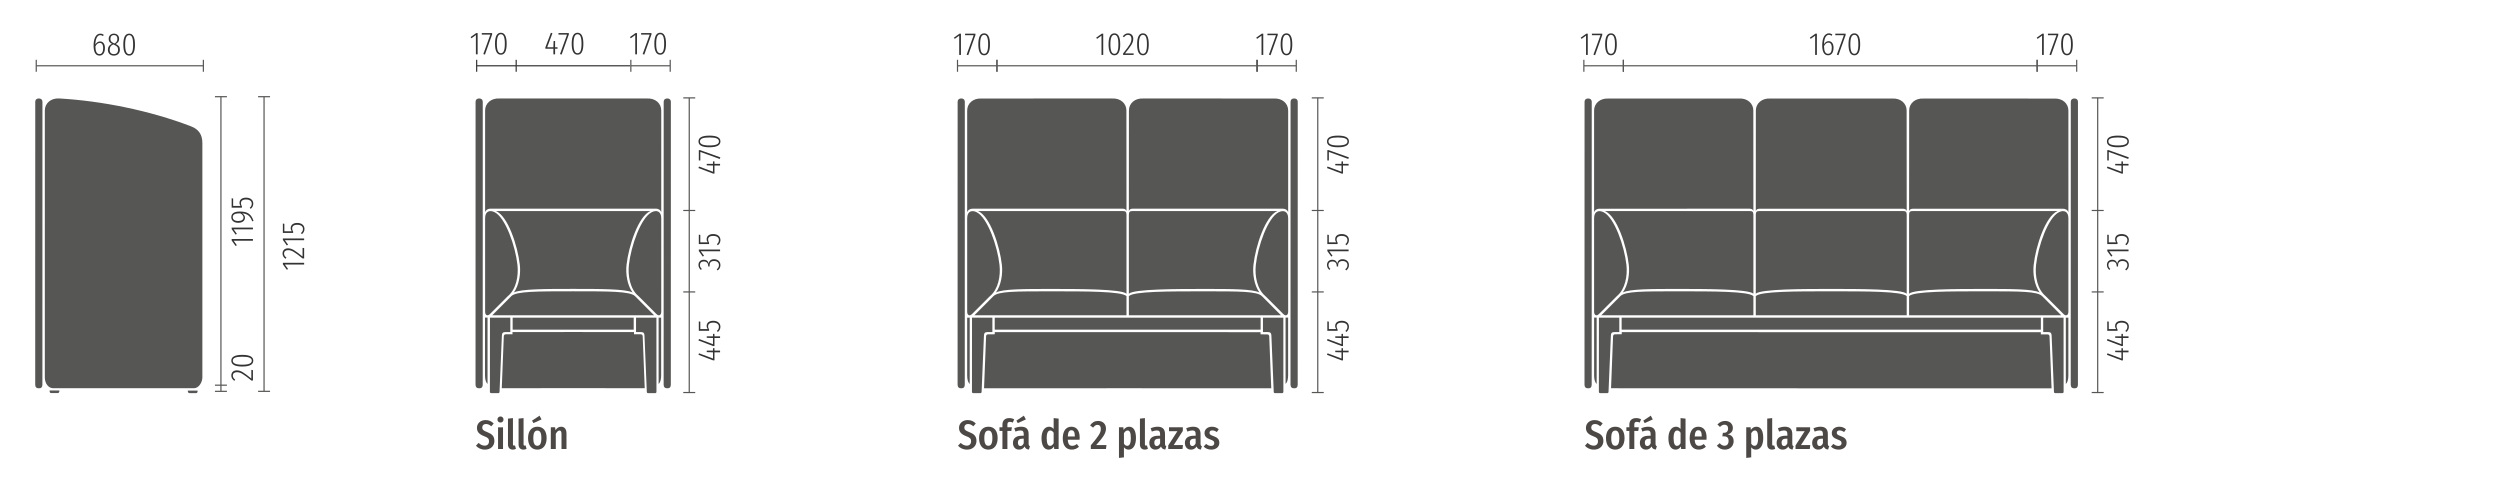 <?xml version="1.0" encoding="UTF-8"?>
<!-- Generator: Adobe Illustrator 26.2.1, SVG Export Plug-In . SVG Version: 6.00 Build 0)  -->
<svg xmlns="http://www.w3.org/2000/svg" xmlns:xlink="http://www.w3.org/1999/xlink" version="1.1" id="Ebene_1" x="0px" y="0px" viewBox="0 0 1420 275" style="enable-background:new 0 0 1420 275;" xml:space="preserve">
<style type="text/css">
	.st0{fill:#4C4846;}
	.st1{fill:#565655;}
	.st2{fill:none;stroke:#565655;stroke-width:0.679;stroke-miterlimit:3.864;}
	.st3{fill:#333333;}
	.st4{fill:none;stroke:#333333;stroke-width:0.679;stroke-miterlimit:3.864;}
</style>
<g>
	<path class="st0" d="M280.428,240.557l-1.403,1.587c-0.989-0.896-1.908-1.311-3.012-1.311c-1.265,0-2.092,0.782-2.092,2.001   c0,1.149,0.575,1.771,2.805,2.598c2.529,0.989,4.093,2.162,4.093,5.036c0,2.76-2.047,4.921-5.358,4.921   c-2.323,0-3.909-0.92-5.128-2.207l1.495-1.61c1.081,0.966,2.139,1.564,3.518,1.564c1.495,0,2.415-0.989,2.415-2.507   c0-1.334-0.529-2.047-2.667-2.828c-2.943-1.104-4.185-2.483-4.185-4.783c0-2.575,2.07-4.415,4.898-4.415   C277.783,238.603,279.209,239.292,280.428,240.557z"></path>
	<path class="st0" d="M285.995,238.304c0,0.966-0.69,1.701-1.725,1.701c-1.012,0-1.725-0.759-1.725-1.701   c0-0.989,0.713-1.748,1.725-1.748C285.305,236.556,285.995,237.314,285.995,238.304z M285.719,255.044h-2.829v-12.325h2.829   V255.044z"></path>
	<path class="st0" d="M288.526,252.469v-14.694l2.828-0.299v14.901c0,0.437,0.161,0.735,0.598,0.735   c0.207,0,0.414-0.069,0.552-0.115l0.552,1.955c-0.414,0.229-1.081,0.437-1.771,0.437   C289.583,255.389,288.526,254.285,288.526,252.469z"></path>
	<path class="st0" d="M294.552,252.469v-14.694l2.828-0.299v14.901c0,0.437,0.161,0.735,0.598,0.735   c0.207,0,0.414-0.069,0.552-0.115l0.552,1.955c-0.414,0.229-1.081,0.437-1.771,0.437   C295.609,255.389,294.552,254.285,294.552,252.469z"></path>
	<path class="st0" d="M310.488,248.858c0,3.955-1.978,6.53-5.266,6.53c-3.288,0-5.289-2.414-5.289-6.53c0-4.07,2-6.484,5.312-6.484   C308.511,242.374,310.488,244.65,310.488,248.858z M307.591,238.234l-4.599,2.093l-0.782-1.402l4.231-2.829L307.591,238.234z    M302.923,248.858c0,3.127,0.805,4.346,2.299,4.346s2.276-1.265,2.276-4.346s-0.782-4.3-2.253-4.3   C303.728,244.559,302.923,245.777,302.923,248.858z"></path>
	<path class="st0" d="M321.758,246.122v8.922h-2.828v-8.554c0-1.334-0.345-1.955-1.127-1.955s-1.495,0.713-2.115,1.908v8.601h-2.829   v-12.349h2.438l0.23,1.656c0.828-1.242,1.793-1.978,3.219-1.978C320.608,242.374,321.758,243.753,321.758,246.122z"></path>
</g>
<g>
	<path class="st0" d="M554.243,240.557l-1.403,1.587c-0.989-0.896-1.908-1.311-3.012-1.311c-1.265,0-2.092,0.782-2.092,2.001   c0,1.149,0.575,1.771,2.805,2.598c2.529,0.989,4.093,2.162,4.093,5.036c0,2.76-2.047,4.921-5.358,4.921   c-2.323,0-3.909-0.92-5.128-2.207l1.495-1.61c1.081,0.966,2.139,1.564,3.518,1.564c1.495,0,2.415-0.989,2.415-2.507   c0-1.334-0.529-2.047-2.667-2.828c-2.943-1.104-4.185-2.483-4.185-4.783c0-2.575,2.07-4.415,4.898-4.415   C551.598,238.603,553.024,239.292,554.243,240.557z"></path>
	<path class="st0" d="M566.663,248.858c0,3.955-1.978,6.53-5.266,6.53c-3.288,0-5.289-2.414-5.289-6.53c0-4.07,2-6.484,5.312-6.484   C564.685,242.374,566.663,244.65,566.663,248.858z M559.097,248.858c0,3.127,0.805,4.346,2.299,4.346s2.276-1.265,2.276-4.346   s-0.782-4.3-2.253-4.3C559.902,244.559,559.097,245.777,559.097,248.858z"></path>
	<path class="st0" d="M572.207,241.132v1.563h2.552l-0.322,2.07h-2.23v10.278h-2.829v-10.278H567.7v-2.07h1.678v-1.54   c0-2.139,1.311-3.68,3.863-3.68c1.081,0,2,0.253,2.829,0.69l-0.805,1.862c-0.598-0.299-1.172-0.414-1.678-0.414   C572.505,239.614,572.207,240.212,572.207,241.132z"></path>
	<path class="st0" d="M585.016,253.457l-0.598,1.886c-1.219-0.138-2.024-0.575-2.415-1.747c-0.782,1.311-1.955,1.793-3.173,1.793   c-2.139,0-3.472-1.563-3.472-3.794c0-2.645,1.748-4.093,5.013-4.093h1.104v-0.874c0-1.472-0.483-2.139-1.863-2.139   c-0.851,0-1.793,0.229-2.852,0.644l-0.644-1.886c1.311-0.574,2.713-0.873,3.955-0.873c2.989,0,4.185,1.586,4.185,4.116v5.519   C584.257,252.836,584.464,253.228,585.016,253.457z M578.095,240.327l-0.782-1.402l4.231-2.829l1.15,2.139L578.095,240.327z    M581.475,251.778v-2.598h-0.805c-1.541,0-2.483,0.598-2.483,2.23c0,1.287,0.529,1.932,1.403,1.932   C580.417,253.343,581.038,252.79,581.475,251.778z"></path>
	<path class="st0" d="M601.3,237.774v17.27h-2.506l-0.138-1.472c-0.644,1.035-1.61,1.816-2.967,1.816   c-2.713,0-4.116-2.46-4.116-6.508c0-3.932,1.748-6.507,4.3-6.507c1.127,0,1.978,0.528,2.599,1.265v-6.163L601.3,237.774z    M598.472,251.732V245.8c-0.529-0.805-1.127-1.287-1.886-1.287c-1.219,0-2.069,1.195-2.069,4.346c0,3.288,0.782,4.392,1.932,4.392   C597.276,253.25,597.92,252.698,598.472,251.732z"></path>
	<path class="st0" d="M613.19,249.778h-6.691c0.161,2.69,1.104,3.449,2.506,3.449c0.966,0,1.748-0.322,2.667-1.035l1.173,1.563   c-0.989,0.92-2.299,1.633-4.024,1.633c-3.334,0-5.174-2.392-5.174-6.415c0-3.955,1.725-6.6,4.875-6.6   c2.967,0,4.737,2.139,4.737,6.186C613.26,248.974,613.214,249.434,613.19,249.778z M610.5,247.755c0-2.254-0.575-3.381-1.954-3.381   c-1.173,0-1.909,0.851-2.047,3.541h4.001V247.755z"></path>
	<path class="st0" d="M628.187,243.362c0,2.668-1.265,4.576-5.542,9.428h5.84l-0.299,2.254h-8.6v-2.093   c4.622-5.519,5.68-7.105,5.68-9.404c0-1.472-0.736-2.23-1.885-2.23c-0.989,0-1.656,0.506-2.507,1.586l-1.702-1.287   c1.127-1.656,2.622-2.53,4.484-2.53C626.554,239.085,628.187,240.971,628.187,243.362z"></path>
	<path class="st0" d="M645.229,248.835c0,3.979-1.563,6.554-4.185,6.554c-1.104,0-1.978-0.46-2.644-1.334v5.727l-2.829,0.321   v-17.407h2.483l0.138,1.495c0.851-1.242,1.908-1.816,3.15-1.816C643.941,242.374,645.229,244.719,645.229,248.835z    M642.308,248.858c0-3.312-0.667-4.346-1.862-4.346c-0.851,0-1.541,0.689-2.046,1.563v5.933c0.482,0.759,1.081,1.219,1.862,1.219   C641.503,253.228,642.308,252.077,642.308,248.858z"></path>
	<path class="st0" d="M647.485,252.469v-14.694l2.828-0.299v14.901c0,0.437,0.161,0.735,0.598,0.735   c0.207,0,0.414-0.069,0.552-0.115l0.552,1.955c-0.414,0.229-1.081,0.437-1.771,0.437   C648.543,255.389,647.485,254.285,647.485,252.469z"></path>
	<path class="st0" d="M662.479,253.457l-0.598,1.886c-1.219-0.138-2.024-0.575-2.415-1.747c-0.782,1.311-1.955,1.793-3.173,1.793   c-2.139,0-3.472-1.563-3.472-3.794c0-2.645,1.748-4.093,5.013-4.093h1.104v-0.874c0-1.472-0.483-2.139-1.863-2.139   c-0.851,0-1.793,0.229-2.852,0.644l-0.644-1.886c1.311-0.574,2.713-0.873,3.955-0.873c2.989,0,4.185,1.586,4.185,4.116v5.519   C661.72,252.836,661.927,253.228,662.479,253.457z M658.938,251.778v-2.598h-0.805c-1.541,0-2.483,0.598-2.483,2.23   c0,1.287,0.529,1.932,1.403,1.932C657.88,253.343,658.501,252.79,658.938,251.778z"></path>
	<path class="st0" d="M671.84,244.766l-5.174,8.048h5.266l-0.276,2.23h-8.094v-2.047l5.197-8.071h-4.76v-2.23h7.841V244.766z"></path>
	<path class="st0" d="M682.672,253.457l-0.598,1.886c-1.219-0.138-2.024-0.575-2.415-1.747c-0.782,1.311-1.955,1.793-3.173,1.793   c-2.139,0-3.472-1.563-3.472-3.794c0-2.645,1.748-4.093,5.013-4.093h1.104v-0.874c0-1.472-0.483-2.139-1.863-2.139   c-0.851,0-1.793,0.229-2.852,0.644l-0.644-1.886c1.311-0.574,2.713-0.873,3.955-0.873c2.989,0,4.185,1.586,4.185,4.116v5.519   C681.914,252.836,682.121,253.228,682.672,253.457z M679.131,251.778v-2.598h-0.805c-1.541,0-2.483,0.598-2.483,2.23   c0,1.287,0.529,1.932,1.403,1.932C678.073,253.343,678.694,252.79,679.131,251.778z"></path>
	<path class="st0" d="M692.241,243.822l-1.081,1.587c-0.874-0.598-1.702-0.943-2.622-0.943c-0.966,0-1.541,0.483-1.541,1.357   c0,0.805,0.391,1.219,2.253,1.886c2.138,0.759,3.334,1.725,3.334,3.816c0,2.461-2.046,3.863-4.599,3.863   c-1.817,0-3.312-0.713-4.3-1.725l1.38-1.54c0.851,0.712,1.793,1.172,2.828,1.172c1.104,0,1.817-0.574,1.817-1.563   c0-1.104-0.506-1.472-2.392-2.161c-2.23-0.782-3.15-1.909-3.15-3.61c0-2.023,1.656-3.587,4.231-3.587   C689.941,242.374,691.229,242.902,692.241,243.822z"></path>
</g>
<g>
	<path class="st0" d="M910.329,240.557l-1.403,1.587c-0.988-0.896-1.908-1.311-3.012-1.311c-1.266,0-2.093,0.782-2.093,2.001   c0,1.149,0.574,1.771,2.806,2.598c2.529,0.989,4.093,2.162,4.093,5.036c0,2.76-2.047,4.921-5.358,4.921   c-2.322,0-3.909-0.92-5.128-2.207l1.495-1.61c1.081,0.966,2.139,1.564,3.519,1.564c1.494,0,2.414-0.989,2.414-2.507   c0-1.334-0.528-2.047-2.667-2.828c-2.943-1.104-4.186-2.483-4.186-4.783c0-2.575,2.069-4.415,4.898-4.415   C907.685,238.603,909.11,239.292,910.329,240.557z"></path>
	<path class="st0" d="M922.748,248.858c0,3.955-1.978,6.53-5.266,6.53c-3.289,0-5.289-2.414-5.289-6.53c0-4.07,2-6.484,5.312-6.484   C920.771,242.374,922.748,244.65,922.748,248.858z M915.183,248.858c0,3.127,0.805,4.346,2.3,4.346   c1.494,0,2.276-1.265,2.276-4.346s-0.782-4.3-2.254-4.3C915.987,244.559,915.183,245.777,915.183,248.858z"></path>
	<path class="st0" d="M928.292,241.132v1.563h2.553l-0.321,2.07h-2.231v10.278h-2.828v-10.278h-1.679v-2.07h1.679v-1.54   c0-2.139,1.311-3.68,3.863-3.68c1.081,0,2.001,0.253,2.828,0.69l-0.805,1.862c-0.598-0.299-1.173-0.414-1.679-0.414   C928.592,239.614,928.292,240.212,928.292,241.132z"></path>
	<path class="st0" d="M941.103,253.457l-0.599,1.886c-1.219-0.138-2.023-0.575-2.414-1.747c-0.782,1.311-1.955,1.793-3.174,1.793   c-2.138,0-3.472-1.563-3.472-3.794c0-2.645,1.747-4.093,5.013-4.093h1.104v-0.874c0-1.472-0.482-2.139-1.862-2.139   c-0.851,0-1.794,0.229-2.852,0.644l-0.644-1.886c1.311-0.574,2.713-0.873,3.955-0.873c2.989,0,4.186,1.586,4.186,4.116v5.519   C940.344,252.836,940.55,253.228,941.103,253.457z M934.181,240.327l-0.782-1.402l4.231-2.829l1.149,2.139L934.181,240.327z    M937.561,251.778v-2.598h-0.805c-1.54,0-2.483,0.598-2.483,2.23c0,1.287,0.529,1.932,1.402,1.932   C936.503,253.343,937.124,252.79,937.561,251.778z"></path>
	<path class="st0" d="M957.387,237.774v17.27h-2.507l-0.138-1.472c-0.645,1.035-1.61,1.816-2.967,1.816   c-2.713,0-4.116-2.46-4.116-6.508c0-3.932,1.748-6.507,4.301-6.507c1.126,0,1.978,0.528,2.598,1.265v-6.163L957.387,237.774z    M954.558,251.732V245.8c-0.528-0.805-1.126-1.287-1.885-1.287c-1.219,0-2.07,1.195-2.07,4.346c0,3.288,0.782,4.392,1.932,4.392   C953.362,253.25,954.006,252.698,954.558,251.732z"></path>
	<path class="st0" d="M969.277,249.778h-6.691c0.16,2.69,1.104,3.449,2.506,3.449c0.966,0,1.748-0.322,2.668-1.035l1.173,1.563   c-0.989,0.92-2.3,1.633-4.024,1.633c-3.334,0-5.174-2.392-5.174-6.415c0-3.955,1.725-6.6,4.875-6.6   c2.966,0,4.736,2.139,4.736,6.186C969.346,248.974,969.3,249.434,969.277,249.778z M966.587,247.755   c0-2.254-0.575-3.381-1.955-3.381c-1.173,0-1.908,0.851-2.046,3.541h4.001V247.755z"></path>
	<path class="st0" d="M984.273,243.063c0,1.932-1.035,3.15-2.967,3.656c2.023,0.253,3.403,1.495,3.403,3.84   c0,2.599-1.84,4.829-5.036,4.829c-1.908,0-3.334-0.781-4.507-2.253l1.609-1.403c0.897,0.966,1.656,1.449,2.76,1.449   c1.334,0,2.3-0.966,2.3-2.736c0-2.047-1.104-2.599-2.576-2.599h-0.988l0.321-2.001h0.667c1.334,0,2.3-0.827,2.3-2.483   c0-1.38-0.782-2.139-2.001-2.139c-0.988,0-1.839,0.46-2.621,1.288l-1.448-1.449c1.287-1.333,2.736-1.978,4.392-1.978   C982.641,239.085,984.273,240.902,984.273,243.063z"></path>
	<path class="st0" d="M1001.522,248.835c0,3.979-1.563,6.554-4.186,6.554c-1.104,0-1.978-0.46-2.645-1.334v5.727l-2.828,0.321   v-17.407h2.483l0.138,1.495c0.852-1.242,1.909-1.816,3.15-1.816C1000.234,242.374,1001.522,244.719,1001.522,248.835z    M998.602,248.858c0-3.312-0.667-4.346-1.862-4.346c-0.851,0-1.541,0.689-2.047,1.563v5.933c0.483,0.759,1.081,1.219,1.863,1.219   C997.797,253.228,998.602,252.077,998.602,248.858z"></path>
	<path class="st0" d="M1003.777,252.469v-14.694l2.829-0.299v14.901c0,0.437,0.16,0.735,0.598,0.735   c0.207,0,0.414-0.069,0.552-0.115l0.552,1.955c-0.414,0.229-1.081,0.437-1.771,0.437   C1004.835,255.389,1003.777,254.285,1003.777,252.469z"></path>
	<path class="st0" d="M1018.772,253.457l-0.599,1.886c-1.219-0.138-2.023-0.575-2.414-1.747c-0.782,1.311-1.955,1.793-3.174,1.793   c-2.138,0-3.472-1.563-3.472-3.794c0-2.645,1.747-4.093,5.013-4.093h1.104v-0.874c0-1.472-0.482-2.139-1.862-2.139   c-0.851,0-1.794,0.229-2.852,0.644l-0.644-1.886c1.311-0.574,2.713-0.873,3.955-0.873c2.989,0,4.186,1.586,4.186,4.116v5.519   C1018.014,252.836,1018.22,253.228,1018.772,253.457z M1015.23,251.778v-2.598h-0.805c-1.54,0-2.483,0.598-2.483,2.23   c0,1.287,0.529,1.932,1.402,1.932C1014.173,253.343,1014.794,252.79,1015.23,251.778z"></path>
	<path class="st0" d="M1028.134,244.766l-5.175,8.048h5.267l-0.276,2.23h-8.094v-2.047l5.196-8.071h-4.76v-2.23h7.842V244.766z"></path>
	<path class="st0" d="M1038.966,253.457l-0.599,1.886c-1.219-0.138-2.023-0.575-2.414-1.747c-0.782,1.311-1.955,1.793-3.174,1.793   c-2.138,0-3.472-1.563-3.472-3.794c0-2.645,1.747-4.093,5.013-4.093h1.104v-0.874c0-1.472-0.482-2.139-1.862-2.139   c-0.851,0-1.794,0.229-2.852,0.644l-0.644-1.886c1.311-0.574,2.713-0.873,3.955-0.873c2.989,0,4.186,1.586,4.186,4.116v5.519   C1038.207,252.836,1038.413,253.228,1038.966,253.457z M1035.424,251.778v-2.598h-0.805c-1.54,0-2.483,0.598-2.483,2.23   c0,1.287,0.529,1.932,1.402,1.932C1034.366,253.343,1034.987,252.79,1035.424,251.778z"></path>
	<path class="st0" d="M1048.533,243.822l-1.08,1.587c-0.874-0.598-1.702-0.943-2.622-0.943c-0.966,0-1.54,0.483-1.54,1.357   c0,0.805,0.391,1.219,2.253,1.886c2.139,0.759,3.335,1.725,3.335,3.816c0,2.461-2.047,3.863-4.6,3.863   c-1.816,0-3.311-0.713-4.3-1.725l1.38-1.54c0.851,0.712,1.793,1.172,2.828,1.172c1.104,0,1.816-0.574,1.816-1.563   c0-1.104-0.506-1.472-2.392-2.161c-2.23-0.782-3.149-1.909-3.149-3.61c0-2.023,1.655-3.587,4.23-3.587   C1046.234,242.374,1047.521,242.902,1048.533,243.822z"></path>
</g>
<g>
	<path class="st1" d="M28.224,221.775l-0.034,0.806c0,0,0.305,0.699,0.684,0.699h4.083c0.381,0,0.703-0.684,0.703-0.684l0.086-0.816   L28.224,221.775z"></path>
	<path class="st1" d="M106.641,221.845l0.115,0.77c0,0,0.319,0.684,0.703,0.684h4.083c0.381,0,0.686-0.698,0.686-0.698l-0.029-0.718   L106.641,221.845z"></path>
	<path class="st1" d="M25.466,62.727c0-4.082,3.442-7.07,8.126-6.804c23.931,1.361,51.42,6.804,74.952,15.85   c4.016,1.543,6.404,4.401,6.404,9.432l-0.003,133.188c0,2.724-2.042,6.122-4.761,6.122H30.225c-2.721,0-4.761-2.719-4.761-6.122   L25.466,62.727z"></path>
	<path class="st1" d="M20.024,57.975c0-1.512,0.914-2.052,2.042-2.052c1.126,0,2.04,0.54,2.04,2.052l-0.024,160.57   c-0.045,1.384-0.626,1.999-1.958,2.013c-1.414,0.017-2.081-0.677-2.124-2.013L20.024,57.975z"></path>
</g>
<path class="st2" d="M125.491,54.922v167.357 M122.088,222.279h6.804"></path>
<line class="st2" x1="122.087" y1="54.923" x2="128.891" y2="54.923"></line>
<path class="st2" d="M146.579,54.923h6.802 M149.98,54.923V222.28 M146.579,222.28h6.802"></path>
<line class="st2" x1="122.087" y1="218.783" x2="128.891" y2="218.783"></line>
<g>
	<path class="st3" d="M172.751,149.254v0.99h-10.965l1.836,2.539l-0.702,0.468l-2.251-3.151v-0.846H172.751z"></path>
	<path class="st3" d="M163.55,141.045c2.341,0,3.926,1.171,8.301,4.664v-4.934l0.9,0.145v5.905h-0.847   c-4.825-3.854-6.211-4.735-8.318-4.735c-1.44,0-2.25,0.756-2.25,1.926c0,0.973,0.504,1.657,1.35,2.305l-0.504,0.685   c-1.152-0.864-1.71-1.818-1.71-3.024C160.472,142.144,161.768,141.045,163.55,141.045z"></path>
	<path class="st3" d="M172.751,135.43v0.99h-10.965l1.836,2.539l-0.702,0.469l-2.251-3.151v-0.846H172.751z"></path>
	<path class="st3" d="M161.516,127.131v4.213h4.178c-0.343-0.504-0.576-1.062-0.576-1.782c0-1.765,1.368-2.935,3.744-2.935   c2.432,0,4.088,1.333,4.088,3.403c0,1.261-0.54,2.197-1.459,2.971l-0.558-0.63c0.756-0.648,1.152-1.333,1.152-2.341   c0-1.458-1.188-2.358-3.241-2.358c-2.089,0-2.898,0.882-2.898,2.143c0,0.702,0.197,1.152,0.558,1.729v0.756h-5.834v-5.329   L161.516,127.131z"></path>
</g>
<g>
	<path class="st3" d="M134.462,210.364c2.341,0,3.926,1.171,8.301,4.663v-4.934l0.9,0.145v5.906h-0.847   c-4.825-3.854-6.211-4.736-8.318-4.736c-1.44,0-2.25,0.756-2.25,1.927c0,0.972,0.504,1.657,1.35,2.305l-0.504,0.685   c-1.152-0.865-1.71-1.818-1.71-3.025C131.384,211.463,132.68,210.364,134.462,210.364z"></path>
	<path class="st3" d="M137.631,201.562c4.268,0,6.23,1.152,6.23,3.295c0,2.178-1.999,3.33-6.248,3.33   c-4.268,0-6.229-1.152-6.229-3.33C131.384,202.715,133.364,201.562,137.631,201.562z M137.613,207.144   c3.889,0,5.401-0.81,5.401-2.286c0-1.459-1.477-2.251-5.384-2.251c-3.906,0-5.401,0.774-5.401,2.251   C132.229,206.315,133.725,207.144,137.613,207.144z"></path>
</g>
<g>
	<path class="st3" d="M143.663,135.737v0.99h-10.966l1.837,2.539l-0.702,0.469l-2.251-3.151v-0.846H143.663z"></path>
	<path class="st3" d="M143.663,129.275v0.99h-10.966l1.837,2.539l-0.702,0.468l-2.251-3.151v-0.846H143.663z"></path>
	<path class="st3" d="M136.263,120.148c4.825,0,6.536,1.854,7.742,5.312l-0.773,0.252c-0.973-2.737-2.449-4.339-5.708-4.52   c1.008,0.576,1.62,1.422,1.62,2.485c0,1.62-1.423,2.881-3.799,2.881c-2.611,0-3.962-1.387-3.962-3.187   C131.383,121.174,133.13,120.148,136.263,120.148z M136.461,121.156c-2.971,0-4.249,0.648-4.249,2.179   c0,1.351,0.99,2.197,3.15,2.197c1.944,0,2.935-0.792,2.935-2.017C138.297,122.543,137.649,121.805,136.461,121.156z"></path>
	<path class="st3" d="M132.428,112.768v4.213h4.177c-0.342-0.504-0.576-1.062-0.576-1.782c0-1.765,1.369-2.935,3.745-2.935   c2.431,0,4.088,1.333,4.088,3.403c0,1.261-0.54,2.197-1.459,2.971l-0.558-0.63c0.756-0.648,1.152-1.333,1.152-2.341   c0-1.458-1.188-2.358-3.241-2.358c-2.089,0-2.899,0.882-2.899,2.143c0,0.702,0.198,1.152,0.559,1.729v0.756h-5.834v-5.329   L132.428,112.768z"></path>
</g>
<line class="st2" x1="20.588" y1="37.367" x2="115.513" y2="37.367"></line>
<line class="st2" x1="20.588" y1="40.768" x2="20.588" y2="33.966"></line>
<line class="st2" x1="115.512" y1="40.768" x2="115.512" y2="33.966"></line>
<g>
	<path class="st3" d="M59.603,27.315c0,2.791-1.296,4.268-3.097,4.268c-2.431,0-3.349-2.323-3.349-5.636   c0-4.357,1.458-6.842,3.817-6.842c0.81,0,1.422,0.27,1.962,0.72l-0.432,0.667c-0.486-0.36-0.954-0.541-1.548-0.541   c-1.692,0-2.701,2.053-2.791,5.33c0.648-1.098,1.549-1.746,2.665-1.746C58.342,23.534,59.603,24.722,59.603,27.315z M58.595,27.351   c0-2.143-0.811-2.989-1.909-2.989c-1.044,0-1.909,0.774-2.503,1.98c0.054,2.827,0.702,4.394,2.323,4.394   C57.892,30.736,58.595,29.458,58.595,27.351z"></path>
	<path class="st3" d="M68.099,28.251c0,2.07-1.404,3.331-3.439,3.331c-2.071,0-3.385-1.314-3.385-3.313   c0-1.603,0.811-2.719,2.323-3.385c-1.314-0.648-1.873-1.44-1.873-2.755c0-2.017,1.422-3.025,2.971-3.025   c1.513,0,2.971,0.937,2.971,3.007c0,1.278-0.594,2.107-1.945,2.881C67.36,25.73,68.099,26.631,68.099,28.251z M67.072,28.251   c0-1.495-0.63-2.089-2.269-2.809l-0.522-0.216c-1.368,0.63-1.98,1.548-1.98,3.043c0,1.71,0.972,2.484,2.377,2.484   C66.118,30.754,67.072,29.962,67.072,28.251z M64.569,24.488l0.504,0.216c1.116-0.702,1.603-1.44,1.603-2.575   c0-1.548-0.811-2.232-1.981-2.232c-1.134,0-1.98,0.684-1.98,2.232C62.715,23.426,63.327,23.912,64.569,24.488z"></path>
	<path class="st3" d="M76.667,25.353c0,4.267-1.152,6.23-3.295,6.23c-2.179,0-3.331-1.999-3.331-6.248   c0-4.267,1.152-6.23,3.331-6.23C75.514,19.104,76.667,21.085,76.667,25.353z M71.085,25.334c0,3.889,0.81,5.402,2.287,5.402   c1.458,0,2.25-1.477,2.25-5.384s-0.774-5.402-2.25-5.402C71.913,19.951,71.085,21.445,71.085,25.334z"></path>
</g>
<g>
	<path class="st1" d="M900.026,57.99c0-1.512,0.912-2.052,2.04-2.052s2.042,0.54,2.042,2.052l-0.026,160.57   c-0.046,1.384-0.626,1.999-1.958,2.013c-1.414,0.017-2.081-0.677-2.124-2.013L900.026,57.99z"></path>
	<path class="st1" d="M1176.206,57.99c0-1.512,0.914-2.052,2.04-2.052c1.128,0,2.042,0.54,2.042,2.052l-0.026,160.57   c-0.046,1.384-0.626,1.999-1.958,2.013c-1.414,0.017-2.081-0.677-2.124-2.013L1176.206,57.99z"></path>
	<path class="st1" d="M919.764,180.423l-11.57-0.005c0,0-0.005,25.997-0.029,42.183c0,0.374,0.305,0.698,0.689,0.698h4.08   c0.384,0,0.684-0.24,0.703-0.684c0.134-3.254,0.734-17.616,1.332-31.973c0.057-1.361,0.458-2.04,2.042-2.04h2.746L919.764,180.423z   "></path>
	<path class="st1" d="M1160.53,180.423l11.57-0.005c0,0,0.008,25.997,0.029,42.183c0,0.374-0.307,0.698-0.686,0.698h-4.083   c-0.381,0-0.686-0.24-0.703-0.684c-0.134-3.254-0.732-17.616-1.332-31.973c-0.057-1.361-0.456-2.04-2.04-2.04h-2.748   L1160.53,180.423z"></path>
</g>
<polygon class="st1" points="1040.148,180.437 1159.202,180.437 1159.202,187.243 1040.148,187.243 921.091,187.243   921.091,180.437 "></polygon>
<g>
	<path class="st1" d="M905.446,123.972c0-4.082,2.741-4.8,5.441-3.403c6.125,3.173,11.721,19.097,12.926,29.935   c0.679,6.12-0.679,13.781-5.443,17.69l-10.205,10.205c-1.358,1.359-2.719,0.679-2.719-1.361V123.972z"></path>
	<path class="st1" d="M1174.848,123.972c0-4.082-2.741-4.8-5.441-3.403c-6.122,3.173-11.721,19.097-12.926,29.935   c-0.682,6.12,0.679,13.781,5.443,17.69l10.205,10.205c1.361,1.359,2.719,0.679,2.719-1.361V123.972z"></path>
	<path class="st1" d="M953.066,165.47c-20.41,0-29.933,0-32.693,2.724l-10.848,10.884h43.541h42.859v-10.884   C993.168,165.47,973.476,165.47,953.066,165.47"></path>
	<path class="st1" d="M995.926,166.83c-2.719-2.719-27.674-2.719-42.852-2.719c-15.178,0-27.451,0-31.301,2.04   c2.981-4.171,3.963-10.594,3.401-15.648c-1.205-10.836-6.804-27.891-13.606-30.615h82.318c1.385,0,2.04,0.329,2.04,2.045V166.83z"></path>
	<path class="st1" d="M1127.227,165.47c20.41,0,29.933,0,32.693,2.724l10.845,10.884h-43.538h-42.862v-10.884   C1087.125,165.47,1106.817,165.47,1127.227,165.47"></path>
	<path class="st1" d="M1084.365,166.83c2.724-2.719,27.677-2.719,42.854-2.719c15.178,0,27.454,0,31.304,2.04   c-2.986-4.171-3.965-10.594-3.404-15.648c1.205-10.836,6.804-27.891,13.608-30.615h-82.32c-1.384,0-2.042,0.329-2.042,2.045V166.83   z"></path>
	<path class="st1" d="M1040.109,119.889h40.855c1.385,0,2.043,0.329,2.043,2.045v44.897c-2.722-2.72-27.675-2.72-42.852-2.72   c-15.178,0-40.148,0-42.869,2.72v-44.897c0-1.716,0.657-2.045,2.042-2.045H1040.109z"></path>
	<path class="st1" d="M1040.155,179.078h42.852v-10.884c-2.76-2.724-22.452-2.724-42.859-2.724c-20.41,0-40.104,0-42.862,2.724   v10.884H1040.155z"></path>
	<path class="st1" d="M953.066,55.957l-39.497,0.017c-4.685-0.267-8.124,2.721-8.124,6.801v57.812   c0.471-1.486,1.803-2.052,3.079-2.038l44.542-0.005l39.742-0.014c1.276-0.01,2.647-0.108,3.117,1.377l-0.038-57.146   c0-4.082-3.439-7.07-8.124-6.804C987.043,55.94,953.066,55.957,953.066,55.957"></path>
	<path class="st1" d="M1127.227,55.974l39.499,0.017c4.683-0.267,8.122,2.721,8.122,6.801v57.809   c-0.471-1.485-1.8-2.047-3.079-2.037h-44.542l-39.742-0.015c-1.276-0.014-2.644-0.113-3.12,1.373l0.041-57.144   c0-4.082,3.442-7.07,8.127-6.804C1093.25,55.957,1127.227,55.974,1127.227,55.974"></path>
	<path class="st1" d="M1040.153,118.562l-39.746-0.014c-1.277-0.015-2.65-0.113-3.12,1.372l0.04-57.144   c0-4.082,3.44-7.07,8.124-6.804c0.72-0.014,34.697,0,34.697,0s33.975-0.014,34.697,0c4.682-0.266,8.122,2.722,8.122,6.804   l0.04,57.144c-0.47-1.485-1.843-1.387-3.12-1.372L1040.153,118.562z"></path>
	<path class="st1" d="M1040.143,220.559l125.136,0.005c0,0-1.097-28.831-1.147-29.479c-0.051-0.651-0.348-1.148-1.198-1.148   c-0.847,0-3.744-0.016-3.744-0.016l0.003-1.232l-119.05-0.004h-0.122l-118.86-0.046l-0.024,1.222c0,0-2.868,0.026-3.718,0.026   c-0.847,0-1.147,0.499-1.195,1.147c-0.051,0.648-1.147,29.479-1.147,29.479l124.944,0.046H1040.143z"></path>
	<path class="st1" d="M906.905,218.047c0,0-1.43-0.931-1.447-4.8c-0.039-8.899,0-32.854,0-32.854h1.447V218.047z"></path>
	<path class="st1" d="M1173.386,218.092c0,0,1.43-0.931,1.447-4.8c0.039-8.902,0-32.854,0-32.854h-1.447V218.092z"></path>
	<path class="st1" d="M543.936,57.976c0-1.512,0.914-2.052,2.042-2.052c1.128,0,2.04,0.54,2.04,2.052l-0.024,160.57   c-0.045,1.384-0.626,1.999-1.958,2.013c-1.414,0.017-2.081-0.677-2.124-2.013L543.936,57.976z"></path>
	<path class="st1" d="M733.037,57.976c0-1.512,0.914-2.052,2.042-2.052c1.126,0,2.04,0.54,2.04,2.052l-0.024,160.57   c-0.045,1.384-0.626,1.999-1.96,2.013c-1.412,0.017-2.079-0.677-2.124-2.013L733.037,57.976z"></path>
	<path class="st1" d="M563.676,180.428l-11.57-0.005c0,0-0.008,25.995-0.029,42.185c0,0.37,0.307,0.691,0.686,0.691h4.08   c0.382,0,0.684-0.233,0.703-0.681c0.137-3.25,0.735-17.612,1.335-31.971c0.055-1.361,0.453-2.04,2.037-2.04h2.748L563.676,180.428z   "></path>
	<path class="st1" d="M717.36,180.428l11.57-0.005c0,0,0.005,25.995,0.027,42.185c0.002,0.37-0.305,0.691-0.687,0.691h-4.08   c-0.384,0-0.686-0.233-0.703-0.681c-0.137-3.25-0.734-17.612-1.332-31.971c-0.055-1.361-0.456-2.04-2.042-2.04h-2.746   L717.36,180.428z"></path>
</g>
<polygon class="st1" points="640.517,180.442 716.031,180.442 716.031,187.244 640.517,187.244 565.003,187.244 565.003,180.442 "></polygon>
<g>
	<path class="st1" d="M549.355,123.976c0-4.082,2.743-4.8,5.443-3.403c6.12,3.173,11.719,19.097,12.924,29.935   c0.682,6.12-0.679,13.781-5.441,17.69l-10.204,10.205c-1.364,1.359-2.722,0.679-2.722-1.365V123.976z"></path>
	<path class="st1" d="M731.678,123.976c0-4.082-2.741-4.8-5.443-3.403c-6.123,3.173-11.722,19.097-12.927,29.935   c-0.679,6.12,0.684,13.781,5.446,17.69l10.205,10.205c1.358,1.359,2.719,0.679,2.719-1.365V123.976z"></path>
	<path class="st1" d="M596.976,165.475c-20.41,0-29.933,0-32.69,2.724l-10.848,10.884h43.538h42.862v-10.884   C637.078,165.475,617.386,165.475,596.976,165.475"></path>
	<path class="st1" d="M639.838,166.834c-2.724-2.719-27.674-2.719-42.852-2.719c-15.18,0-27.456,0-31.303,2.04   c2.985-4.171,3.962-10.594,3.403-15.648c-1.205-10.836-6.804-27.891-13.608-30.615h82.318c1.387,0,2.042,0.329,2.042,2.04V166.834z   "></path>
	<path class="st1" d="M684.057,165.475c20.41,0,29.935,0,32.69,2.724l10.851,10.884h-43.541h-42.859v-10.884   C643.955,165.475,663.647,165.475,684.057,165.475"></path>
	<path class="st1" d="M641.198,166.834c2.719-2.719,27.674-2.719,42.852-2.719c15.175,0,27.454,0,31.301,2.04   c-2.983-4.171-3.963-10.594-3.401-15.648c1.205-10.836,6.804-27.891,13.606-30.615h-82.318c-1.385,0-2.04,0.329-2.04,2.04V166.834z   "></path>
	<path class="st1" d="M596.976,55.944l-39.497,0.017c-4.682-0.267-8.124,2.721-8.124,6.801v57.812   c0.471-1.486,1.803-2.05,3.079-2.04h44.542l39.742-0.02c1.279-0.009,2.647-0.108,3.12,1.378l-0.041-57.144   c0-4.082-3.442-7.07-8.124-6.804C630.953,55.927,596.976,55.944,596.976,55.944"></path>
	<path class="st1" d="M684.057,55.944l39.497,0.017c4.682-0.267,8.124,2.721,8.124,6.801v57.812c-0.468-1.486-1.8-2.05-3.077-2.04   h-44.544l-39.742-0.02c-1.276-0.009-2.647-0.108-3.117,1.378l0.038-57.144c0-4.082,3.442-7.07,8.124-6.804   C650.08,55.927,684.057,55.944,684.057,55.944"></path>
	<path class="st1" d="M640.574,220.512l81.497,0.041c0,0-1.097-28.831-1.147-29.479c-0.051-0.648-0.351-1.148-1.198-1.148   s-3.744-0.014-3.744-0.014l0.002-1.234l-75.41-0.04h-0.122l-75.42,0.012l-0.024,1.224c0,0-2.868,0.024-3.718,0.024   c-0.847,0-1.147,0.499-1.195,1.147c-0.051,0.648-1.15,29.479-1.15,29.479l81.507-0.012H640.574z"></path>
	<path class="st1" d="M550.797,218.078c0,0-1.428-0.931-1.445-4.8c-0.038-8.902,0-32.854,0-32.854h1.445V218.078z"></path>
	<path class="st1" d="M730.207,218.032c0,0,1.43-0.931,1.447-4.8c0.039-8.899,0-32.854,0-32.854h-1.447V218.032z"></path>
</g>
<line class="st2" x1="388.087" y1="222.96" x2="394.891" y2="222.96"></line>
<line class="st2" x1="391.49" y1="55.603" x2="391.49" y2="222.96"></line>
<line class="st2" x1="388.087" y1="165.814" x2="394.891" y2="165.814"></line>
<line class="st2" x1="388.087" y1="119.552" x2="394.891" y2="119.552"></line>
<line class="st2" x1="388.087" y1="55.602" x2="394.891" y2="55.602"></line>
<g>
	<path class="st3" d="M405.818,197.773v1.387h3.187v0.972h-3.187v4.556h-0.774l-8.318-3.15l0.323-0.865l7.923,2.971v-3.511   l-3.547-0.126v-0.846h3.547v-1.387H405.818z"></path>
	<path class="st3" d="M405.818,189.638v1.386h3.187v0.973h-3.187v4.556h-0.774l-8.318-3.151l0.323-0.863l7.923,2.971v-3.512   l-3.547-0.126v-0.847h3.547v-1.386H405.818z"></path>
	<path class="st3" d="M397.77,182.707v4.214h4.178c-0.343-0.504-0.576-1.062-0.576-1.782c0-1.765,1.368-2.936,3.744-2.936   c2.432,0,4.088,1.333,4.088,3.403c0,1.261-0.54,2.196-1.459,2.972l-0.558-0.631c0.756-0.648,1.152-1.332,1.152-2.341   c0-1.458-1.188-2.358-3.241-2.358c-2.089,0-2.898,0.882-2.898,2.143c0,0.702,0.197,1.152,0.558,1.729v0.756h-5.834v-5.329   L397.77,182.707z"></path>
</g>
<g>
	<path class="st3" d="M399.732,147.535c1.638,0,2.538,0.883,2.845,2.252c0.126-1.459,1.116-2.558,3.007-2.558   c2.089,0,3.619,1.314,3.619,3.331c0,1.297-0.522,2.232-1.566,3.061l-0.522-0.647c0.883-0.757,1.242-1.423,1.242-2.396   c0-1.422-1.062-2.322-2.772-2.322c-1.927,0-2.539,1.08-2.539,2.467v0.702l-0.81-0.126v-0.521c0-1.135-0.757-2.27-2.449-2.27   c-1.423,0-2.232,0.793-2.232,2.017c0,0.829,0.306,1.513,1.08,2.251l-0.54,0.559c-0.937-0.865-1.368-1.766-1.368-2.881   C396.726,148.652,398.04,147.535,399.732,147.535z"></path>
	<path class="st3" d="M409.005,141.74v0.99H398.04l1.836,2.539l-0.702,0.469l-2.251-3.151v-0.847H409.005z"></path>
	<path class="st3" d="M397.77,133.442v4.213h4.177c-0.342-0.504-0.576-1.062-0.576-1.782c0-1.765,1.369-2.935,3.746-2.935   c2.431,0,4.087,1.333,4.087,3.403c0,1.261-0.54,2.197-1.459,2.972l-0.558-0.631c0.756-0.648,1.152-1.333,1.152-2.341   c0-1.458-1.188-2.358-3.241-2.358c-2.089,0-2.898,0.882-2.898,2.143c0,0.702,0.197,1.152,0.558,1.729v0.756h-5.834v-5.329   L397.77,133.442z"></path>
</g>
<g>
	<path class="st3" d="M405.817,91.682v1.386h3.187v0.972h-3.187v4.556h-0.774l-8.318-3.151l0.324-0.864l7.922,2.971V94.04   l-3.547-0.126v-0.846h3.547v-1.386H405.817z"></path>
	<path class="st3" d="M397.715,85.292l11.434,4.087l-0.306,0.918L397.787,86.3v4.861h-0.864v-5.87H397.715z"></path>
	<path class="st3" d="M402.973,77.03c4.267,0,6.23,1.152,6.23,3.295c0,2.179-1.999,3.331-6.248,3.331   c-4.267,0-6.23-1.152-6.23-3.331C396.725,78.182,398.705,77.03,402.973,77.03z M402.955,82.611c3.889,0,5.402-0.81,5.402-2.287   c0-1.458-1.477-2.25-5.384-2.25s-5.402,0.774-5.402,2.25C397.571,81.783,399.065,82.611,402.955,82.611z"></path>
</g>
<line class="st2" x1="745.087" y1="222.96" x2="751.891" y2="222.96"></line>
<line class="st2" x1="748.49" y1="55.603" x2="748.49" y2="222.96"></line>
<line class="st2" x1="745.087" y1="165.814" x2="751.891" y2="165.814"></line>
<line class="st2" x1="745.087" y1="119.552" x2="751.891" y2="119.552"></line>
<line class="st2" x1="745.087" y1="55.602" x2="751.891" y2="55.602"></line>
<g>
	<path class="st3" d="M762.818,197.774v1.387h3.187v0.973h-3.187v4.555h-0.774l-8.318-3.15l0.323-0.864l7.923,2.971v-3.511   l-3.547-0.126v-0.847h3.547v-1.387H762.818z"></path>
	<path class="st3" d="M762.818,189.639v1.387h3.187v0.973h-3.187v4.555h-0.774l-8.318-3.15l0.323-0.864l7.923,2.971v-3.511   l-3.547-0.126v-0.847h3.547v-1.387H762.818z"></path>
	<path class="st3" d="M754.77,182.71v4.213h4.178c-0.343-0.504-0.576-1.062-0.576-1.782c0-1.765,1.368-2.936,3.744-2.936   c2.432,0,4.088,1.333,4.088,3.403c0,1.261-0.54,2.196-1.459,2.971l-0.558-0.63c0.756-0.648,1.152-1.332,1.152-2.341   c0-1.458-1.188-2.358-3.241-2.358c-2.089,0-2.898,0.882-2.898,2.143c0,0.702,0.197,1.152,0.558,1.729v0.756h-5.834v-5.329   L754.77,182.71z"></path>
</g>
<g>
	<path class="st3" d="M756.732,147.536c1.638,0,2.538,0.883,2.845,2.251c0.126-1.459,1.116-2.557,3.007-2.557   c2.089,0,3.619,1.314,3.619,3.331c0,1.296-0.522,2.232-1.566,3.061l-0.522-0.648c0.883-0.756,1.242-1.422,1.242-2.395   c0-1.423-1.062-2.322-2.772-2.322c-1.927,0-2.539,1.08-2.539,2.467v0.702l-0.81-0.126v-0.522c0-1.135-0.757-2.269-2.449-2.269   c-1.423,0-2.232,0.792-2.232,2.017c0,0.828,0.306,1.512,1.08,2.25l-0.54,0.559c-0.937-0.864-1.368-1.765-1.368-2.881   C753.726,148.652,755.04,147.536,756.732,147.536z"></path>
	<path class="st3" d="M766.005,141.74v0.99H755.04l1.836,2.539l-0.702,0.468l-2.251-3.15v-0.847H766.005z"></path>
	<path class="st3" d="M754.77,133.442v4.213h4.177c-0.342-0.504-0.576-1.062-0.576-1.782c0-1.765,1.369-2.936,3.746-2.936   c2.431,0,4.087,1.333,4.087,3.403c0,1.261-0.54,2.196-1.459,2.971l-0.558-0.63c0.756-0.648,1.152-1.332,1.152-2.341   c0-1.458-1.188-2.358-3.241-2.358c-2.089,0-2.898,0.882-2.898,2.143c0,0.702,0.197,1.152,0.558,1.729v0.756h-5.834v-5.329   L754.77,133.442z"></path>
</g>
<g>
	<path class="st3" d="M762.817,91.681v1.387h3.188v0.973h-3.188v4.555h-0.774l-8.318-3.15l0.324-0.864l7.923,2.971V94.04   l-3.547-0.126v-0.847h3.547v-1.387H762.817z"></path>
	<path class="st3" d="M754.715,85.291l11.434,4.088l-0.306,0.918L754.787,86.3v4.861h-0.864v-5.87H754.715z"></path>
	<path class="st3" d="M759.973,77.029c4.268,0,6.23,1.152,6.23,3.295c0,2.179-1.999,3.331-6.248,3.331   c-4.268,0-6.23-1.152-6.23-3.331C753.725,78.182,755.705,77.029,759.973,77.029z M759.955,82.611c3.889,0,5.401-0.811,5.401-2.287   c0-1.459-1.477-2.251-5.384-2.251s-5.401,0.774-5.401,2.251C754.571,81.782,756.065,82.611,759.955,82.611z"></path>
</g>
<line class="st2" x1="1188.087" y1="222.96" x2="1194.891" y2="222.96"></line>
<line class="st2" x1="1191.49" y1="55.603" x2="1191.49" y2="222.96"></line>
<line class="st2" x1="1188.087" y1="165.814" x2="1194.891" y2="165.814"></line>
<line class="st2" x1="1188.087" y1="119.552" x2="1194.891" y2="119.552"></line>
<line class="st2" x1="1188.087" y1="55.602" x2="1194.891" y2="55.602"></line>
<g>
	<path class="st3" d="M1205.818,197.772v1.387h3.187v0.973h-3.187v4.555h-0.774l-8.318-3.15l0.323-0.864l7.923,2.971v-3.511   l-3.547-0.126v-0.847h3.547v-1.387H1205.818z"></path>
	<path class="st3" d="M1205.818,189.637v1.387h3.187v0.973h-3.187v4.555h-0.774l-8.318-3.15l0.323-0.864l7.923,2.971v-3.511   l-3.547-0.126v-0.847h3.547v-1.387H1205.818z"></path>
	<path class="st3" d="M1197.77,182.708v4.213h4.178c-0.343-0.504-0.576-1.062-0.576-1.782c0-1.765,1.368-2.936,3.744-2.936   c2.432,0,4.088,1.333,4.088,3.403c0,1.261-0.54,2.196-1.459,2.971l-0.558-0.63c0.756-0.648,1.152-1.332,1.152-2.341   c0-1.458-1.188-2.358-3.241-2.358c-2.089,0-2.898,0.882-2.898,2.143c0,0.702,0.197,1.152,0.558,1.729v0.756h-5.834v-5.329   L1197.77,182.708z"></path>
</g>
<g>
	<path class="st3" d="M1199.732,147.536c1.638,0,2.538,0.883,2.845,2.251c0.126-1.459,1.116-2.557,3.007-2.557   c2.089,0,3.619,1.314,3.619,3.331c0,1.296-0.522,2.232-1.566,3.061l-0.522-0.648c0.883-0.756,1.242-1.422,1.242-2.395   c0-1.423-1.062-2.322-2.772-2.322c-1.927,0-2.539,1.08-2.539,2.467v0.702l-0.81-0.126v-0.522c0-1.135-0.757-2.269-2.449-2.269   c-1.423,0-2.232,0.792-2.232,2.017c0,0.828,0.306,1.512,1.08,2.25l-0.54,0.559c-0.937-0.864-1.368-1.765-1.368-2.881   C1196.726,148.652,1198.04,147.536,1199.732,147.536z"></path>
	<path class="st3" d="M1209.005,141.74v0.99h-10.965l1.836,2.539l-0.702,0.468l-2.251-3.15v-0.847H1209.005z"></path>
	<path class="st3" d="M1197.77,133.442v4.213h4.177c-0.342-0.504-0.576-1.062-0.576-1.782c0-1.765,1.369-2.936,3.746-2.936   c2.431,0,4.087,1.333,4.087,3.403c0,1.261-0.54,2.196-1.459,2.971l-0.558-0.63c0.756-0.648,1.152-1.332,1.152-2.341   c0-1.458-1.188-2.358-3.241-2.358c-2.089,0-2.898,0.882-2.898,2.143c0,0.702,0.197,1.152,0.558,1.729v0.756h-5.834v-5.329   L1197.77,133.442z"></path>
</g>
<g>
	<path class="st3" d="M1205.817,91.681v1.387h3.187v0.973h-3.187v4.555h-0.774l-8.318-3.15l0.324-0.864l7.922,2.971V94.04   l-3.547-0.126v-0.847h3.547v-1.387H1205.817z"></path>
	<path class="st3" d="M1197.715,85.291l11.434,4.088l-0.307,0.918l-11.055-3.997v4.861h-0.864v-5.87H1197.715z"></path>
	<path class="st3" d="M1202.973,77.029c4.268,0,6.23,1.152,6.23,3.295c0,2.179-1.999,3.331-6.248,3.331   c-4.268,0-6.23-1.152-6.23-3.331C1196.725,78.182,1198.705,77.029,1202.973,77.029z M1202.955,82.611   c3.889,0,5.401-0.811,5.401-2.287c0-1.459-1.477-2.251-5.384-2.251s-5.402,0.774-5.402,2.251   C1197.57,81.782,1199.065,82.611,1202.955,82.611z"></path>
</g>
<line class="st4" x1="293.192" y1="37.366" x2="357.98" y2="37.366"></line>
<line class="st4" x1="293.192" y1="40.768" x2="293.192" y2="33.964"></line>
<line class="st4" x1="270.742" y1="37.366" x2="293.157" y2="37.366"></line>
<line class="st4" x1="270.742" y1="40.768" x2="270.742" y2="33.964"></line>
<g>
	<path class="st3" d="M316.68,27.691h-1.386v3.187h-0.972v-3.187h-4.556v-0.774l3.151-8.319l0.864,0.324l-2.971,7.922h3.511   l0.126-3.547h0.846v3.547h1.386V27.691z"></path>
	<path class="st3" d="M323.088,19.588l-4.087,11.434l-0.918-0.306l3.997-11.055h-4.861v-0.864h5.87V19.588z"></path>
	<path class="st3" d="M331.35,24.846c0,4.267-1.152,6.23-3.295,6.23c-2.179,0-3.331-1.999-3.331-6.248   c0-4.267,1.152-6.23,3.331-6.23C330.198,18.598,331.35,20.579,331.35,24.846z M325.769,24.828c0,3.889,0.81,5.401,2.287,5.401   c1.458,0,2.25-1.476,2.25-5.383s-0.774-5.402-2.25-5.402C326.597,19.444,325.769,20.939,325.769,24.828z"></path>
</g>
<g>
	<path class="st3" d="M271.301,30.878h-0.99V19.913l-2.539,1.836l-0.468-0.702l3.151-2.25h0.846V30.878z"></path>
	<path class="st3" d="M279.528,19.588l-4.087,11.434l-0.918-0.306l3.997-11.055h-4.861v-0.864h5.87V19.588z"></path>
	<path class="st3" d="M287.79,24.846c0,4.267-1.152,6.23-3.295,6.23c-2.179,0-3.331-1.999-3.331-6.248   c0-4.267,1.152-6.23,3.331-6.23C286.638,18.598,287.79,20.579,287.79,24.846z M282.208,24.828c0,3.889,0.81,5.401,2.287,5.401   c1.458,0,2.251-1.476,2.251-5.383s-0.774-5.402-2.251-5.402C283.037,19.444,282.208,20.939,282.208,24.828z"></path>
</g>
<g>
	<path class="st3" d="M361.805,30.878h-0.99V19.913l-2.539,1.836l-0.468-0.702l3.151-2.25h0.846V30.878z"></path>
	<path class="st3" d="M370.032,19.588l-4.087,11.434l-0.918-0.306l3.997-11.055h-4.861v-0.864h5.87V19.588z"></path>
	<path class="st3" d="M378.294,24.846c0,4.267-1.152,6.23-3.295,6.23c-2.179,0-3.331-1.999-3.331-6.248   c0-4.267,1.152-6.23,3.331-6.23C377.142,18.598,378.294,20.579,378.294,24.846z M372.712,24.828c0,3.889,0.81,5.401,2.287,5.401   c1.458,0,2.251-1.476,2.251-5.383s-0.774-5.402-2.251-5.402C373.541,19.444,372.712,20.939,372.712,24.828z"></path>
</g>
<path class="st2" d="M380.678,40.768v-6.804 M358.32,40.768v-6.804 M358.32,37.367h22.358"></path>
<path class="st2" d="M714.189,40.767v-6.804 M566.313,40.767v-6.804 M566.313,37.366h147.876"></path>
<path class="st2" d="M566.221,40.768v-6.804 M543.863,40.768v-6.804 M543.863,37.367h22.358"></path>
<g>
	<path class="st3" d="M626.635,31.217h-0.99V20.252l-2.539,1.836l-0.468-0.702l3.151-2.25h0.846V31.217z"></path>
	<path class="st3" d="M636.284,25.186c0,4.267-1.152,6.23-3.295,6.23c-2.179,0-3.331-1.999-3.331-6.248   c0-4.267,1.152-6.23,3.331-6.23C635.132,18.938,636.284,20.918,636.284,25.186z M630.703,25.167c0,3.889,0.81,5.402,2.287,5.402   c1.458,0,2.251-1.477,2.251-5.384s-0.774-5.402-2.251-5.402C631.531,19.784,630.703,21.278,630.703,25.167z"></path>
	<path class="st3" d="M643.7,22.017c0,2.341-1.17,3.925-4.663,8.3h4.933l-0.144,0.9h-5.906v-0.846   c3.854-4.826,4.735-6.212,4.735-8.318c0-1.44-0.756-2.251-1.926-2.251c-0.972,0-1.657,0.504-2.305,1.351l-0.684-0.504   c0.864-1.152,1.818-1.71,3.025-1.71C642.602,18.938,643.7,20.234,643.7,22.017z"></path>
	<path class="st3" d="M652.502,25.186c0,4.267-1.152,6.23-3.295,6.23c-2.179,0-3.331-1.999-3.331-6.248   c0-4.267,1.152-6.23,3.331-6.23C651.35,18.938,652.502,20.918,652.502,25.186z M646.92,25.167c0,3.889,0.81,5.402,2.287,5.402   c1.458,0,2.251-1.477,2.251-5.384s-0.774-5.402-2.251-5.402C647.749,19.784,646.92,21.278,646.92,25.167z"></path>
</g>
<g>
	<path class="st3" d="M545.815,31.217h-0.99V20.252l-2.539,1.836l-0.468-0.702l3.151-2.25h0.846V31.217z"></path>
	<path class="st3" d="M554.042,19.928l-4.087,11.434l-0.918-0.306L553.034,20h-4.861v-0.864h5.87V19.928z"></path>
	<path class="st3" d="M562.304,25.186c0,4.267-1.152,6.23-3.295,6.23c-2.179,0-3.331-1.999-3.331-6.248   c0-4.267,1.152-6.23,3.331-6.23C561.152,18.938,562.304,20.918,562.304,25.186z M556.723,25.167c0,3.889,0.81,5.402,2.287,5.402   c1.458,0,2.25-1.477,2.25-5.384s-0.774-5.402-2.25-5.402C557.551,19.784,556.723,21.278,556.723,25.167z"></path>
</g>
<g>
	<path class="st3" d="M717.536,31.217h-0.99V20.252l-2.539,1.836l-0.468-0.702l3.15-2.25h0.847V31.217z"></path>
	<path class="st3" d="M725.763,19.928l-4.088,11.434l-0.918-0.306L724.754,20h-4.861v-0.864h5.87V19.928z"></path>
	<path class="st3" d="M734.024,25.186c0,4.267-1.152,6.23-3.295,6.23c-2.179,0-3.331-1.999-3.331-6.248   c0-4.267,1.152-6.23,3.331-6.23C732.872,18.938,734.024,20.918,734.024,25.186z M728.443,25.167c0,3.889,0.81,5.402,2.286,5.402   c1.458,0,2.251-1.477,2.251-5.384s-0.774-5.402-2.251-5.402C729.271,19.784,728.443,21.278,728.443,25.167z"></path>
</g>
<path class="st2" d="M736.283,40.767v-6.804 M713.848,40.767v-6.804 M713.848,37.366h22.435"></path>
<path class="st2" d="M922.065,40.768v-6.804 M899.63,40.768v-6.804 M899.63,37.367h22.435"></path>
<path class="st2" d="M1179.563,40.768v-6.804 M1157.128,40.768v-6.804 M1157.128,37.367h22.435"></path>
<g>
	<path class="st3" d="M1031.99,31.218H1031V20.252l-2.539,1.836l-0.468-0.702l3.15-2.25h0.847V31.218z"></path>
	<path class="st3" d="M1041.459,27.148c0,2.791-1.297,4.268-3.098,4.268c-2.431,0-3.349-2.323-3.349-5.636   c0-4.357,1.459-6.842,3.817-6.842c0.811,0,1.422,0.27,1.963,0.72l-0.433,0.667c-0.486-0.36-0.954-0.541-1.549-0.541   c-1.692,0-2.7,2.053-2.79,5.33c0.647-1.098,1.548-1.747,2.664-1.747C1040.198,23.367,1041.459,24.556,1041.459,27.148z    M1040.45,27.185c0-2.143-0.81-2.989-1.908-2.989c-1.044,0-1.909,0.774-2.503,1.98c0.054,2.827,0.702,4.393,2.322,4.393   C1039.748,30.569,1040.45,29.291,1040.45,27.185z"></path>
	<path class="st3" d="M1048.316,19.928l-4.088,11.434l-0.918-0.306L1047.308,20h-4.861v-0.864h5.87V19.928z"></path>
	<path class="st3" d="M1056.578,25.186c0,4.267-1.152,6.23-3.295,6.23c-2.179,0-3.331-1.999-3.331-6.248   c0-4.267,1.152-6.23,3.331-6.23C1055.426,18.938,1056.578,20.919,1056.578,25.186z M1050.996,25.168   c0,3.889,0.811,5.401,2.287,5.401c1.459,0,2.251-1.476,2.251-5.383s-0.774-5.402-2.251-5.402   C1051.825,19.784,1050.996,21.279,1050.996,25.168z"></path>
</g>
<g>
	<path class="st3" d="M901.851,31.218h-0.99V20.252l-2.539,1.836l-0.468-0.702l3.15-2.25h0.847V31.218z"></path>
	<path class="st3" d="M910.077,19.928l-4.088,11.434l-0.918-0.306L909.068,20h-4.861v-0.864h5.87V19.928z"></path>
	<path class="st3" d="M918.339,25.186c0,4.267-1.152,6.23-3.295,6.23c-2.179,0-3.331-1.999-3.331-6.248   c0-4.267,1.152-6.23,3.331-6.23C917.187,18.938,918.339,20.919,918.339,25.186z M912.758,25.168c0,3.889,0.81,5.401,2.286,5.401   c1.458,0,2.251-1.476,2.251-5.383s-0.774-5.402-2.251-5.402C913.586,19.784,912.758,21.279,912.758,25.168z"></path>
</g>
<g>
	<path class="st3" d="M1160.87,31.218h-0.99V20.252l-2.539,1.836l-0.468-0.702l3.15-2.25h0.847V31.218z"></path>
	<path class="st3" d="M1169.097,19.928l-4.088,11.434l-0.918-0.306L1168.088,20h-4.861v-0.864h5.87V19.928z"></path>
	<path class="st3" d="M1177.358,25.186c0,4.267-1.152,6.23-3.295,6.23c-2.179,0-3.331-1.999-3.331-6.248   c0-4.267,1.152-6.23,3.331-6.23C1176.206,18.938,1177.358,20.919,1177.358,25.186z M1171.777,25.168   c0,3.889,0.81,5.401,2.286,5.401c1.458,0,2.251-1.476,2.251-5.383s-0.774-5.402-2.251-5.402   C1172.605,19.784,1171.777,21.279,1171.777,25.168z"></path>
</g>
<path class="st2" d="M1157.046,40.768v-6.804 M922.08,40.768v-6.804 M922.08,37.367h234.966"></path>
<g>
	<path class="st1" d="M270.127,57.976c0-1.512,0.914-2.052,2.042-2.052c1.128,0,2.04,0.54,2.04,2.052l-0.024,160.57   c-0.045,1.384-0.626,1.999-1.958,2.013c-1.414,0.017-2.081-0.677-2.124-2.013L270.127,57.976z"></path>
	<path class="st1" d="M376.975,57.976c0-1.512,0.914-2.052,2.042-2.052c1.126,0,2.04,0.54,2.04,2.052l-0.024,160.57   c-0.048,1.384-0.628,1.999-1.96,2.013c-1.412,0.017-2.079-0.677-2.124-2.013L376.975,57.976z"></path>
	<path class="st1" d="M289.865,180.428l-11.57-0.005c0,0-0.005,25.992-0.029,42.18c0,0.375,0.305,0.696,0.686,0.696h4.08   c0.384,0,0.684-0.237,0.703-0.684c0.137-3.252,0.737-17.609,1.332-31.973c0.058-1.36,0.459-2.04,2.043-2.04h2.748L289.865,180.428z   "></path>
	<path class="st1" d="M361.269,180.428l11.57-0.005c0,0,0.005,25.992,0.027,42.18c0.002,0.375-0.305,0.696-0.687,0.696h-4.08   c-0.384,0-0.686-0.237-0.703-0.684c-0.137-3.252-0.734-17.609-1.332-31.973c-0.057-1.36-0.456-2.04-2.042-2.04h-2.746   L361.269,180.428z"></path>
</g>
<polygon class="st1" points="325.567,180.437 359.94,180.437 359.94,187.243 325.567,187.243 291.192,187.243 291.192,180.437 "></polygon>
<g>
	<path class="st1" d="M275.544,123.953c0-4.078,2.743-4.8,5.446-3.398c6.12,3.172,11.719,19.092,12.921,29.935   c0.682,6.12-0.679,13.781-5.441,17.685l-10.204,10.205c-1.359,1.359-2.722,0.679-2.722-1.361V123.953z"></path>
	<path class="st1" d="M375.59,123.953c0-4.078-2.743-4.8-5.446-3.398c-6.122,3.172-11.721,19.092-12.924,29.935   c-0.681,6.12,0.682,13.781,5.444,17.685l10.204,10.205c1.359,1.359,2.722,0.679,2.722-1.361V123.953z"></path>
	<path class="st1" d="M325.567,165.456c-20.41,0-32.335,0-35.093,2.719l-10.848,10.884h45.941h45.938l-10.845-10.884   C357.902,165.456,345.977,165.456,325.567,165.456"></path>
	<path class="st1" d="M359.26,166.136c-3.85-2.045-18.509-2.045-33.686-2.045c-15.176,0-29.854,0-33.701,2.045   c2.981-4.171,3.96-10.594,3.401-15.648c-1.205-10.841-6.804-27.895-13.606-30.612h87.797c-6.802,2.717-12.401,19.771-13.606,30.612   C355.298,155.542,356.277,161.965,359.26,166.136"></path>
	<path class="st1" d="M325.567,55.924l-41.897,0.017c-4.685-0.269-8.126,2.721-8.126,6.801v57.812   c0.47-1.486,1.802-2.052,3.079-2.043h46.944h46.942c1.279-0.009,2.608,0.557,3.081,2.043V62.742c0-4.08-3.444-7.07-8.126-6.801   L325.567,55.924z"></path>
	<path class="st1" d="M276.926,218.049c0,0-1.428-0.931-1.445-4.8c-0.038-8.899,0-32.854,0-32.854h1.445V218.049z"></path>
	<path class="st1" d="M325.665,220.461l40.534,0.038c0,0-1.097-28.831-1.148-29.479c-0.05-0.648-0.348-1.147-1.197-1.147h-3.751   l0.012-1.248l-34.45-0.038h-0.122l-34.45,0.038l0.024,1.248h-3.766c-0.847,0-1.147,0.499-1.197,1.147   c-0.048,0.648-1.147,29.479-1.147,29.479l40.536-0.038H325.665z"></path>
	<path class="st1" d="M374.095,218.078c0,0,1.43-0.931,1.445-4.8c0.038-8.902,0-32.854,0-32.854h-1.445V218.078z"></path>
</g>
</svg>
